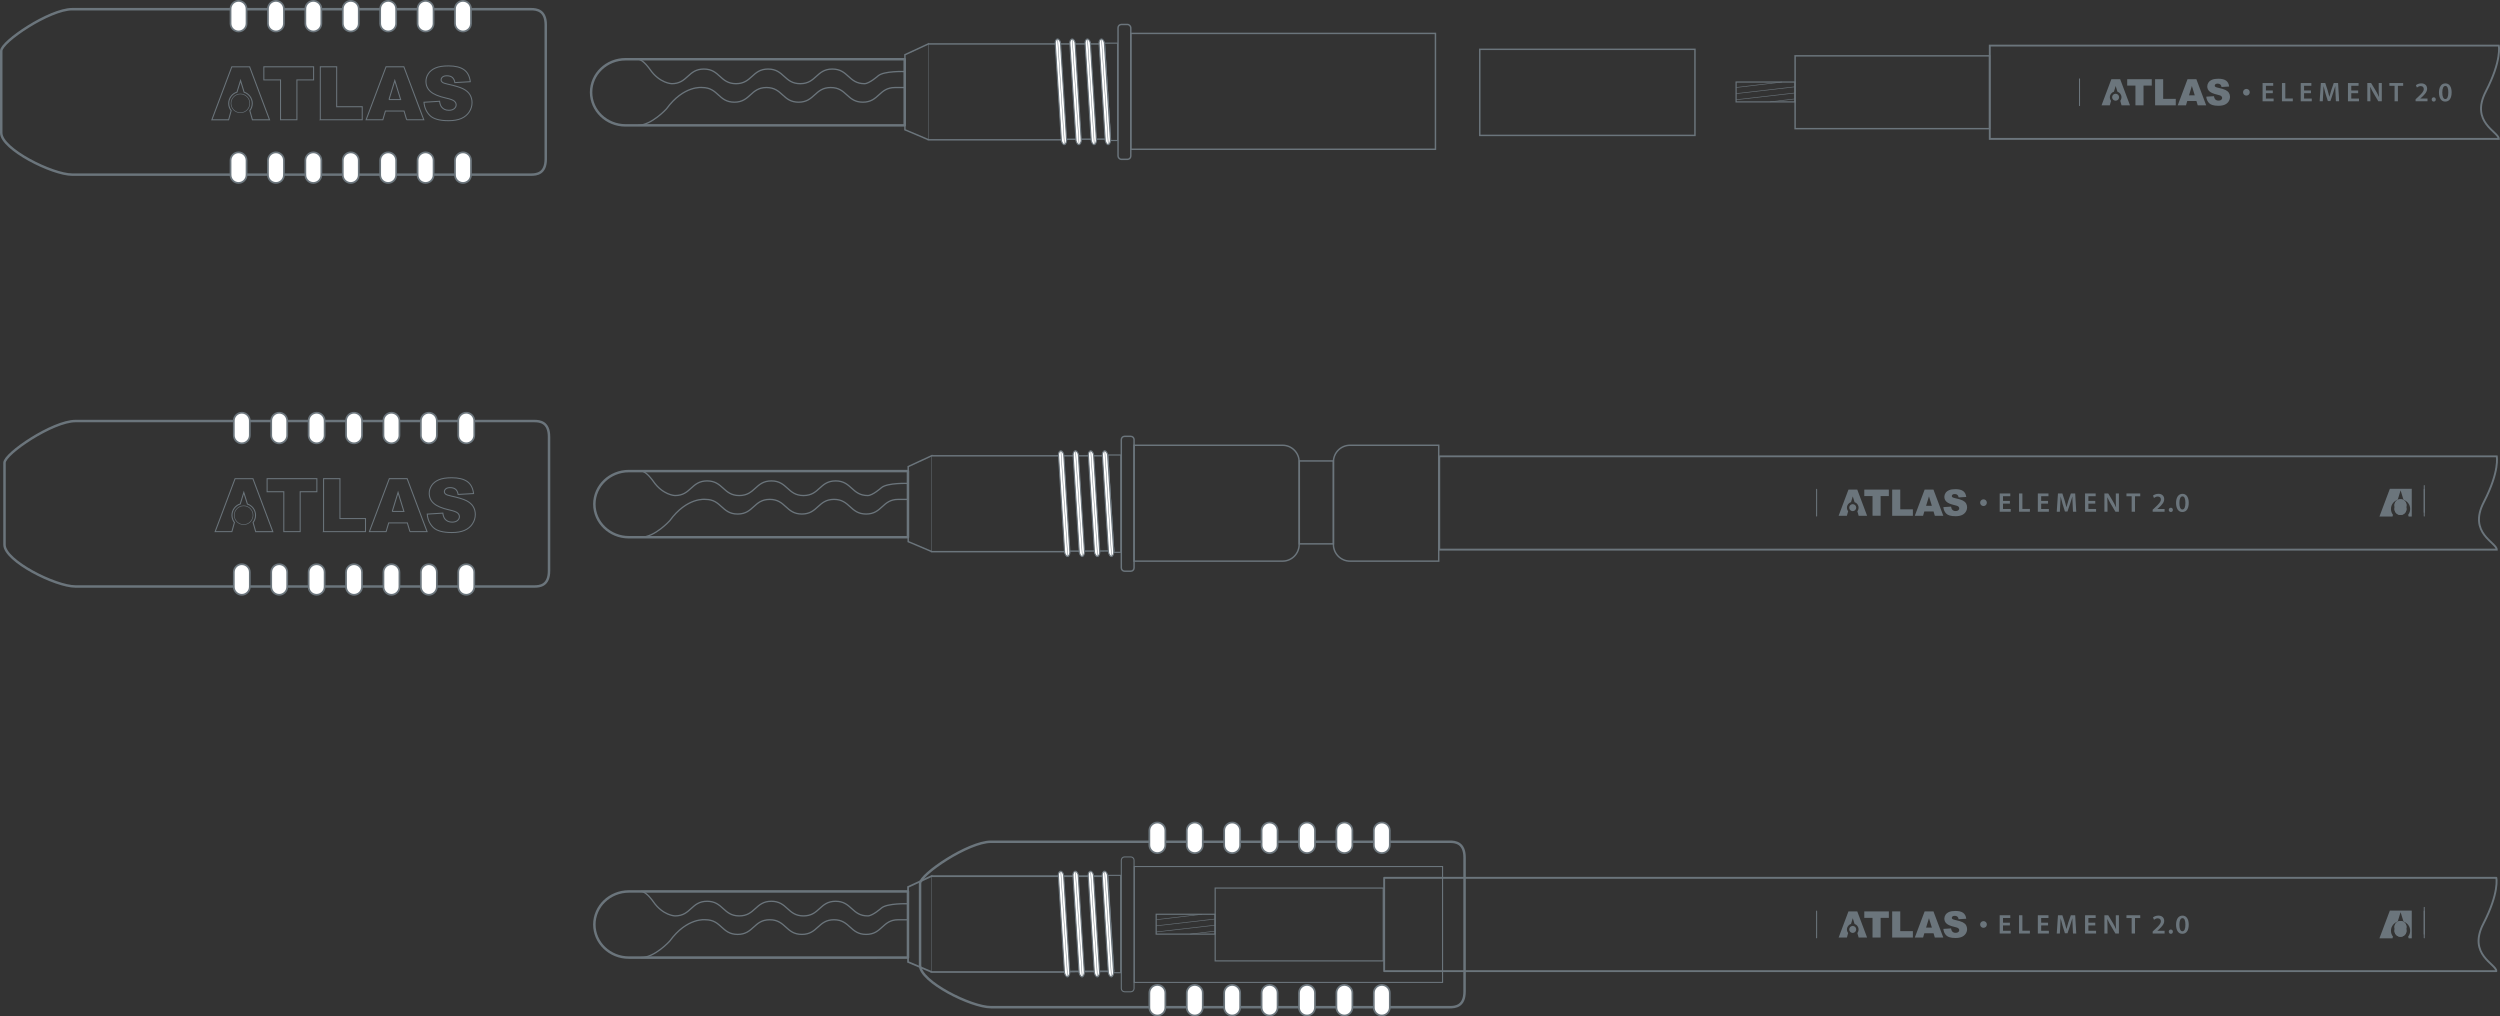 <?xml version="1.0" encoding="UTF-8"?><svg id="Layer_2" xmlns="http://www.w3.org/2000/svg" viewBox="0 0 4281.32 1740.59"><rect x="0" y="0" width="4281.32" height="1740.59" fill="#333333" stroke="none"/><g id="Layer_1-2"><path d="M915.07,721.05c9.41,0,25.14,1.65,25.14,26.85v229.63c0,25.37-15.72,26.85-25.14,26.85H129.17c-34.03,0-121.45-43.81-121.45-71.49v-140.35c0-15.75,82.78-71.49,121.45-71.49h785.89Z" style="fill:none; stroke:#6b757c; stroke-linecap:round; stroke-linejoin:round; stroke-width:4.25px;"/><path d="M457.44,842.12v-22.4h85.21v22.4h-28.59v68.32h-28.04v-68.32h-28.58ZM554.13,910.43v-90.72h28.04v68.38h43.75v22.34h-71.8ZM702.02,910.43l-4.45-14.96h-31.94l-4.4,14.96h-28.64l34.1-90.72h30.56l34.1,90.72h-29.34ZM671.72,875.85h19.98l-10.01-32.61-9.96,32.61h0ZM731.68,880.42l26.68-1.68c.57,4.34,1.74,7.65,3.53,9.93,2.89,3.65,7.01,5.49,12.36,5.49,4.01,0,7.1-.94,9.26-2.81,2.17-1.87,3.24-4.04,3.24-6.54,0-2.34-1.03-4.45-3.09-6.3-2.06-1.85-6.86-3.61-14.37-5.27-12.29-2.76-21.05-6.45-26.29-11.02-5.28-4.57-7.93-10.4-7.93-17.51,0-4.66,1.37-9.06,4.07-13.2,2.69-4.14,6.77-7.42,12.19-9.77,5.42-2.39,12.84-3.57,22.3-3.57,11.59,0,20.43,2.17,26.52,6.46,6.08,4.31,9.7,11.18,10.86,20.59l-26.43,1.55c-.7-4.11-2.17-7.04-4.42-8.92-2.25-1.84-5.35-2.77-9.33-2.77-3.25,0-5.7.68-7.35,2.07-1.66,1.38-2.48,3.05-2.48,5.04,0,1.45.69,2.75,2.04,3.89,1.34,1.2,4.46,2.32,9.41,3.35,12.25,2.63,21.04,5.31,26.33,8,5.32,2.72,9.15,6.06,11.57,10.06,2.43,4.02,3.62,8.49,3.62,13.43,0,5.81-1.59,11.16-4.82,16.08-3.2,4.93-7.7,8.64-13.48,11.18-5.78,2.53-13.06,3.8-21.85,3.8-15.44,0-26.12-2.98-32.07-8.93-5.94-5.92-9.29-13.48-10.08-22.64h0Z" style="fill:none; fill-rule:evenodd; stroke:#6b757c; stroke-width:1.75px;"/><path d="M433.1,819.76h-30.56l-34.11,90.71h28.66l4.39-15.74c-2.65-3.4-4.22-7.7-4.22-12.33,0-9.07,5.98-16.75,14.19-19.31l6.07-19.82,6.13,19.9c8.11,2.62,13.98,10.25,13.98,19.24,0,4.63-1.57,8.93-4.21,12.32h0l4.45,15.75h29.33l-34.09-90.71Z" style="fill:none; fill-rule:evenodd; stroke:#6b757c; stroke-width:1.75px;"/><path d="M417.27,866.72c8.59,0,15.57,6.98,15.57,15.57s-6.99,15.58-15.57,15.58-15.57-6.99-15.57-15.58,6.99-15.57,15.57-15.57M417.27,865.72c-9.16,0-16.57,7.43-16.57,16.57s7.42,16.58,16.57,16.58,16.57-7.43,16.57-16.58-7.42-16.57-16.57-16.57h0Z" style="fill:#6b757c;"/><path d="M427.82,1004.91c0,7.57-6.14,13.71-13.71,13.71h0c-7.58,0-13.71-6.14-13.71-13.71v-24.98c0-7.57,6.13-13.71,13.71-13.71h0c7.57,0,13.71,6.14,13.71,13.71v24.98Z" style="fill:#fff; stroke:#6b757c; stroke-linecap:round; stroke-linejoin:bevel; stroke-width:3px;"/><path d="M491.88,1004.91c0,7.57-6.14,13.71-13.71,13.71h0c-7.58,0-13.71-6.14-13.71-13.71v-24.98c0-7.57,6.13-13.71,13.7-13.71h0c7.57,0,13.71,6.14,13.71,13.71v24.98Z" style="fill:#fff; stroke:#6b757c; stroke-linecap:round; stroke-linejoin:bevel; stroke-width:3px;"/><path d="M555.94,1004.91c0,7.57-6.14,13.71-13.71,13.71h0c-7.58,0-13.71-6.14-13.71-13.71v-24.98c0-7.57,6.13-13.71,13.7-13.71h0c7.57,0,13.71,6.14,13.71,13.71v24.98Z" style="fill:#fff; stroke:#6b757c; stroke-linecap:round; stroke-linejoin:bevel; stroke-width:3px;"/><path d="M620,1004.91c0,7.57-6.14,13.71-13.71,13.71h0c-7.57,0-13.71-6.14-13.71-13.71v-24.98c0-7.57,6.13-13.71,13.7-13.71h0c7.57,0,13.71,6.14,13.71,13.71v24.98Z" style="fill:#fff; stroke:#6b757c; stroke-linecap:round; stroke-linejoin:bevel; stroke-width:3px;"/><path d="M684.07,1004.91c0,7.57-6.14,13.71-13.71,13.71h0c-7.57,0-13.71-6.14-13.71-13.71v-24.98c0-7.57,6.13-13.71,13.7-13.71h0c7.58,0,13.71,6.14,13.71,13.71v24.98Z" style="fill:#fff; stroke:#6b757c; stroke-linecap:round; stroke-linejoin:bevel; stroke-width:3px;"/><path d="M748.13,1004.91c0,7.57-6.14,13.71-13.71,13.71h0c-7.57,0-13.71-6.14-13.71-13.71v-24.98c0-7.57,6.13-13.71,13.7-13.71h0c7.58,0,13.71,6.14,13.71,13.71v24.98Z" style="fill:#fff; stroke:#6b757c; stroke-linecap:round; stroke-linejoin:bevel; stroke-width:3px;"/><path d="M812.19,1004.91c0,7.57-6.14,13.71-13.71,13.71h0c-7.57,0-13.71-6.14-13.71-13.71v-24.98c0-7.57,6.14-13.71,13.71-13.71h0c7.58,0,13.71,6.14,13.71,13.71v24.98Z" style="fill:#fff; stroke:#6b757c; stroke-linecap:round; stroke-linejoin:bevel; stroke-width:3px;"/><path d="M427.82,745.5c0,7.57-6.14,13.71-13.71,13.71h0c-7.58,0-13.71-6.14-13.71-13.71v-24.98c0-7.57,6.13-13.71,13.71-13.71h0c7.57,0,13.71,6.14,13.71,13.71v24.98Z" style="fill:#fff; stroke:#6b757c; stroke-linecap:round; stroke-linejoin:bevel; stroke-width:3px;"/><path d="M491.88,745.5c0,7.57-6.14,13.71-13.71,13.71h0c-7.58,0-13.71-6.14-13.71-13.71v-24.98c0-7.57,6.13-13.71,13.7-13.71h0c7.57,0,13.71,6.14,13.71,13.71v24.98Z" style="fill:#fff; stroke:#6b757c; stroke-linecap:round; stroke-linejoin:bevel; stroke-width:3px;"/><path d="M555.94,745.5c0,7.57-6.14,13.71-13.71,13.71h0c-7.58,0-13.71-6.14-13.71-13.71v-24.98c0-7.57,6.13-13.71,13.7-13.71h0c7.57,0,13.71,6.14,13.71,13.71v24.98Z" style="fill:#fff; stroke:#6b757c; stroke-linecap:round; stroke-linejoin:bevel; stroke-width:3px;"/><path d="M620,745.5c0,7.57-6.14,13.71-13.71,13.71h0c-7.57,0-13.71-6.14-13.71-13.71v-24.98c0-7.57,6.13-13.71,13.7-13.71h0c7.57,0,13.71,6.14,13.71,13.71v24.98Z" style="fill:#fff; stroke:#6b757c; stroke-linecap:round; stroke-linejoin:bevel; stroke-width:3px;"/><path d="M684.07,745.5c0,7.57-6.14,13.71-13.71,13.71h0c-7.57,0-13.71-6.14-13.71-13.71v-24.98c0-7.57,6.13-13.71,13.7-13.71h0c7.58,0,13.71,6.14,13.71,13.71v24.98Z" style="fill:#fff; stroke:#6b757c; stroke-linecap:round; stroke-linejoin:bevel; stroke-width:3px;"/><path d="M748.13,745.5c0,7.57-6.14,13.71-13.71,13.71h0c-7.57,0-13.71-6.14-13.71-13.71v-24.98c0-7.57,6.13-13.71,13.7-13.71h0c7.58,0,13.71,6.14,13.71,13.71v24.98Z" style="fill:#fff; stroke:#6b757c; stroke-linecap:round; stroke-linejoin:bevel; stroke-width:3px;"/><path d="M812.19,745.5c0,7.57-6.14,13.71-13.71,13.71h0c-7.57,0-13.71-6.14-13.71-13.71v-24.98c0-7.57,6.14-13.71,13.71-13.71h0c7.58,0,13.71,6.14,13.71,13.71v24.98Z" style="fill:#fff; stroke:#6b757c; stroke-linecap:round; stroke-linejoin:bevel; stroke-width:3px;"/><path d="M4150.71,877.36v-45.74c0-.5.39-.88.88-.88h0c.48,0,.88.39.88.88h0v45.74c0,.48-.4.88-.88.88h0c-.49,0-.88-.4-.88-.88h0Z" style="fill:#6b757c;"/><polygon points="4130.19 830.73 4130.01 830.73 4130.19 831.23 4130.19 830.73" style="fill:#6b757c;"/><path d="M4110.9,875.55c-5.66,0-10.26-4.62-10.26-10.31s4.6-10.33,10.26-10.33,10.27,4.63,10.27,10.33-4.6,10.31-10.27,10.31Z" style="fill:#6b757c;"/><path d="M4110.9,854.91c-5.66,0-10.26,4.63-10.26,10.33s4.6,10.31,10.26,10.31,10.27-4.62,10.27-10.31-4.6-10.33-10.27-10.33Z" style="fill:#6b757c;"/><path d="M4275.75,941.24h-1811.02v-159.77h1811.02s5.43,25.1-22.12,78.36c-27.55,53.27,22.12,69.14,22.12,81.4Z" style="fill:none; stroke:#6b757c; stroke-width:3.25px;"/><path d="M3442,862.47h-11.79v9.19h13.18v4.69h-18.89v-31.29h18.2v4.69h-12.49v8.08h11.79v4.64Z" style="fill:#6b757c;"/><path d="M3457.69,845.06h5.71v26.5h12.86v4.78h-18.57v-31.29Z" style="fill:#6b757c;"/><path d="M3507.35,862.47h-11.79v9.19h13.18v4.69h-18.89v-31.29h18.2v4.69h-12.49v8.08h11.79v4.64Z" style="fill:#6b757c;"/><path d="M3549.45,863.58c-.19-4.04-.42-8.87-.37-13.13h-.14c-1.02,3.8-2.32,8.03-3.71,11.97l-4.6,13.55h-4.36l-4.18-13.37c-1.21-3.99-2.32-8.26-3.16-12.16h-.09c-.14,4.08-.33,9.05-.56,13.32l-.7,12.58h-5.34l2.09-31.29h7.52l4.08,12.58c1.11,3.67,2.09,7.38,2.88,10.86h.14c.84-3.39,1.9-7.24,3.11-10.91l4.32-12.53h7.43l1.81,31.29h-5.57l-.6-12.77Z" style="fill:#6b757c;"/><path d="M3588.2,862.47h-11.79v9.19h13.18v4.69h-18.89v-31.29h18.2v4.69h-12.49v8.08h11.79v4.64Z" style="fill:#6b757c;"/><path d="M3603.84,876.35v-31.29h6.55l8.08,13.41c2.04,3.48,3.9,7.1,5.34,10.49l.09-.05c-.42-4.13-.51-8.17-.51-12.95v-10.91h5.29v31.29h-5.94l-8.17-13.79c-2-3.43-4.04-7.24-5.57-10.77l-.19.05c.23,4.04.33,8.17.33,13.32v11.19h-5.29Z" style="fill:#6b757c;"/><path d="M3650.53,849.85h-8.91v-4.78h23.63v4.78h-9v26.5h-5.71v-26.5Z" style="fill:#6b757c;"/><path d="M3686.5,876.35v-3.44l3.57-3.34c7.1-6.54,10.44-10.17,10.49-14.16,0-2.74-1.44-5.11-5.38-5.11-2.69,0-4.92,1.35-6.45,2.51l-1.67-4.04c2.18-1.76,5.48-3.11,9.28-3.11,6.68,0,9.93,4.22,9.93,9.14,0,5.34-3.81,9.61-9.1,14.48l-2.6,2.28v.09h12.35v4.69h-20.42Z" style="fill:#6b757c;"/><path d="M3717.55,876.86c-2.04,0-3.48-1.58-3.48-3.67s1.49-3.67,3.53-3.67,3.53,1.49,3.53,3.67-1.39,3.67-3.53,3.67h-.05Z" style="fill:#6b757c;"/><path d="M3737.23,876.86c-6.92,0-10.63-6.31-10.68-15.5,0-9.42,3.99-15.69,11.05-15.69s10.68,6.5,10.68,15.36c0,9.75-3.76,15.83-11,15.83h-.05ZM3737.42,872.5c3.44,0,5.15-4.08,5.15-11.33s-1.67-11.14-5.11-11.14c-3.16,0-5.2,3.99-5.2,11.14-.09,7.33,1.95,11.33,5.11,11.33h.05Z" style="fill:#6b757c;"/><path d="M3192.65,849.52v-11.07h42.08v11.07h-14.12v33.74h-13.85v-33.74h-14.11ZM3240.41,883.27v-44.82h13.85v33.78h21.6v11.04h-35.45ZM3313.44,883.27l-2.19-7.4h-15.77l-2.18,7.4h-14.14l16.83-44.82h15.1l16.85,44.82h-14.5ZM3298.48,866.17h9.86l-4.94-16.1-4.92,16.1h0ZM3328.08,868.43l13.17-.83c.28,2.14.87,3.79,1.74,4.89,1.44,1.82,3.48,2.71,6.11,2.71,1.99,0,3.52-.46,4.57-1.38,1.08-.92,1.61-2,1.61-3.22,0-1.16-.51-2.21-1.53-3.12-1-.92-3.38-1.79-7.07-2.59-6.07-1.37-10.41-3.19-13-5.44-2.6-2.25-3.92-5.14-3.92-8.64,0-2.31.68-4.47,2.01-6.53,1.32-2.04,3.34-3.66,6-4.82,2.7-1.17,6.36-1.77,11.03-1.77,5.72,0,10.09,1.08,13.1,3.19,3.01,2.14,4.78,5.53,5.35,10.18l-13.06.77c-.33-2.03-1.06-3.5-2.17-4.4-1.11-.92-2.65-1.38-4.61-1.38-1.61,0-2.82.34-3.63,1.01-.81.68-1.23,1.51-1.23,2.49,0,.72.34,1.37,1,1.92.68.59,2.21,1.14,4.66,1.65,6.06,1.3,10.39,2.63,13,3.96,2.63,1.33,4.52,2.97,5.71,4.96,1.2,1.98,1.79,4.19,1.79,6.62,0,2.87-.8,5.52-2.37,7.96-1.59,2.43-3.82,4.27-6.69,5.51-2.84,1.25-6.44,1.88-10.77,1.88-7.62,0-12.91-1.46-15.84-4.41-2.93-2.92-4.58-6.64-4.98-11.18h0Z" style="fill:#6b757c; fill-rule:evenodd;"/><path d="M3180.64,838.48h-15.11l-16.83,44.8h14.15l2.18-7.76c-1.32-1.7-2.09-3.81-2.09-6.1,0-4.48,2.94-8.27,7-9.53l3.01-9.79,3.01,9.82c4,1.29,6.89,5.06,6.89,9.5,0,2.29-.76,4.4-2.06,6.08h0l2.19,7.78h14.48l-16.83-44.8Z" style="fill:#6b757c; fill-rule:evenodd;"/><path d="M3178.79,869.36c0,3.3-2.67,5.99-5.96,5.99s-5.99-2.69-5.99-5.99,2.68-5.96,5.99-5.96,5.96,2.68,5.96,5.96Z" style="fill:#6b757c; fill-rule:evenodd;"/><path d="M4150.71,883.73v-45.74c0-.5.39-.88.88-.88h0c.48,0,.88.39.88.88h0v45.74c0,.48-.4.88-.88.88h0c-.49,0-.88-.4-.88-.88h0Z" style="fill:#6b757c;"/><path d="M3110.11,883.73v-45.74c0-.5.4-.88.88-.88h0c.49,0,.88.39.88.88h0v45.74c0,.48-.39.88-.88.88h0c-.48,0-.88-.4-.88-.88h0Z" style="fill:#6b757c;"/><path d="M3396.72,866.61c-3.11,0-5.69-2.52-5.69-5.76-.06-3.17,2.58-5.75,5.76-5.75s5.75,2.51,5.75,5.75-2.58,5.76-5.75,5.76h-.06Z" style="fill:#6b757c;"/><polygon points="4130.19 837.1 4130.01 837.1 4130.19 837.6 4130.19 837.1" style="fill:#6b757c;"/><path d="M4110.9,881.92c-5.66,0-10.26-4.62-10.26-10.31s4.6-10.33,10.26-10.33,10.27,4.63,10.27,10.33-4.6,10.31-10.27,10.31Z" style="fill:#6b757c;"/><path d="M4097.19,884.62l.82-2.94c-2.15-2.78-3.43-6.29-3.43-10.08,0-7.37,4.87-13.63,11.57-15.7l4.93-16.17,5,16.22c6.62,2.13,11.41,8.34,11.41,15.65,0,3.79-1.3,7.3-3.45,10.06l.84,2.95h5.31v-47.02l-.19-.5h-37.32l-17.86,47.52h22.37Z" style="fill:#6b757c;"/><path d="M4110.9,861.28c-5.66,0-10.26,4.63-10.26,10.33s4.6,10.31,10.26,10.31,10.27-4.62,10.27-10.31-4.6-10.33-10.27-10.33Z" style="fill:#6b757c;"/><path d="M1919.48,779.22h-22.49l10.42,165.72c.02.28.01.6,0,.94h12.07v-166.66Z" style="fill:none; stroke:#6b757c; stroke-width:2px;"/><path d="M1554.83,855.22h-16.53c-27.52,0-27.52,25.07-55.03,25.07s-27.51-25.07-55.02-25.07-27.51,25.07-55.02,25.07-27.5-25.07-55-25.07-27.51,25.07-55.01,25.07-27.5-25.07-55.01-25.07c0,0-31.59-4.32-61.23,36.47,0,0-25.6,28.32-49.24,28.32h457.09v-64.79Z" style="fill:none; stroke:#6b757c; stroke-width:2.25px;"/><path d="M1098.33,806.72h456.5v21.12s-35.36-1.34-45.41,7.36c0,0-15.09,13.43-23.36,13.43-27.52,0-27.52-25.06-55.03-25.06s-27.51,25.06-55.02,25.06-27.51-25.06-55.02-25.06-27.5,25.06-55,25.06-27.51-25.06-55.01-25.06-27.5,25.06-55.01,25.06c0,0-20.74-.37-37.51-24.8,0,0-11.13-16.35-20.13-17.12Z" style="fill:none; stroke:#6b757c; stroke-width:2.25px;"/><path d="M1076.94,920.03c-32.63,0-59.08-25.35-59.08-56.64s26.45-56.64,59.08-56.64h477.97v113.26l-477.97.02Z" style="fill:none; stroke:#6b757c; stroke-linecap:round; stroke-linejoin:round; stroke-width:4.25px;"/><path d="M1907.16,943.47l-10.18-162.9h-301.59v-.06l-40.08,18.54v128.48l40.04,16.95v.24h226.05c-.04-.81-.08-1.05,85.77-1.26Z" style="fill:none; stroke:#6b757c; stroke-width:2.5px;"/><path d="M1896.91,779.22l-.02-.35c-.17-2.56-2.61-6.95-5.17-6.78-2.56.17-4.1,4.22-3.94,6.78l.02.35,10.52,166.66c.49,2.74,2.74,7.28,5.08,7.13,2.28-.15,3.82-4.4,4-7.13l-10.5-166.66Z" style="fill:#fff; stroke:#6b757c; stroke-width:2px;"/><line x1="1891.99" y1="772.58" x2="1903.67" y2="953.51" style="fill:none; stroke:#6b757c; stroke-width:.75px;"/><path d="M1872.91,779.22l-.02-.35c-.17-2.56-2.61-6.95-5.17-6.78-2.56.17-4.1,4.22-3.94,6.78l.02.35,10.52,166.66c.49,2.74,2.74,7.28,5.08,7.13,2.28-.15,3.82-4.4,4-7.13l-10.5-166.66Z" style="fill:#fff; stroke:#6b757c; stroke-width:2px;"/><line x1="1867.99" y1="772.58" x2="1879.67" y2="953.51" style="fill:none; stroke:#6b757c; stroke-width:.75px;"/><path d="M1846.82,779.22l-.02-.35c-.17-2.56-2.61-6.95-5.17-6.78-2.56.17-4.11,4.22-3.94,6.78l.02.35,10.52,166.66c.49,2.74,2.74,7.28,5.08,7.13,2.28-.15,3.82-4.4,4-7.13l-10.5-166.66Z" style="fill:#fff; stroke:#6b757c; stroke-width:2px;"/><line x1="1841.9" y1="772.58" x2="1853.59" y2="953.51" style="fill:none; stroke:#6b757c; stroke-width:.75px;"/><path d="M1821.77,779.22l-.02-.35c-.16-2.56-2.6-6.95-5.17-6.78-2.56.17-4.11,4.22-3.94,6.78l.02.35,10.52,166.66c.49,2.74,2.74,7.28,5.09,7.13,2.28-.15,3.82-4.4,4-7.13l-10.5-166.66Z" style="fill:#fff; stroke:#6b757c; stroke-width:2px;"/><line x1="1816.85" y1="772.58" x2="1828.54" y2="953.51" style="fill:none; stroke:#6b757c; stroke-width:.75px;"/><path d="M1942.11,762.52h254.38c15.59,0,28.35,12.76,28.35,28.35v141.73c0,15.59-12.76,28.35-28.35,28.35h-254.38v-198.42Z" style="fill:none; stroke:#6b757c; stroke-width:2.5px;"/><path d="M2463.85,762.52h-151.96c-15.59,0-28.35,12.76-28.35,28.35v141.73c0,15.59,12.76,28.35,28.35,28.35h151.96v-198.42Z" style="fill:none; stroke:#6b757c; stroke-width:2.5px;"/><line x1="1595.27" y1="780.48" x2="1595.27" y2="944.17" style="fill:none; stroke:#6b757c; stroke-width:.75px;"/><path d="M1925.94,747.23h10.51c3.13,0,5.67,2.54,5.67,5.67v219.62c0,3.13-2.54,5.67-5.67,5.67h-10.51c-3.13,0-5.67-2.54-5.67-5.67v-219.62c0-3.13,2.54-5.67,5.67-5.67Z" style="fill:none; stroke:#6b757c; stroke-width:2.5px;"/><rect x="2225.11" y="789.37" width="58.4" height="142.01" style="fill:none; stroke:#6b757c; stroke-width:2.5px;"/><path d="M4150.71,1599.69v-45.74c0-.5.39-.88.88-.88h0c.48,0,.88.39.88.88h0v45.74c0,.48-.4.88-.88.88h0c-.49,0-.88-.4-.88-.88h0Z" style="fill:#6b757c;"/><polygon points="4130.19 1553.06 4130.01 1553.06 4130.19 1553.56 4130.19 1553.06" style="fill:#6b757c;"/><path d="M4110.9,1597.87c-5.66,0-10.26-4.62-10.26-10.31s4.6-10.33,10.26-10.33,10.27,4.63,10.27,10.33-4.6,10.31-10.27,10.31Z" style="fill:#6b757c;"/><path d="M4110.9,1577.23c-5.66,0-10.26,4.63-10.26,10.33s4.6,10.31,10.26,10.31,10.27-4.62,10.27-10.31-4.6-10.33-10.27-10.33Z" style="fill:#6b757c;"/><rect x="2081.01" y="1520.83" width="287.82" height="124.72" style="fill:none; stroke:#6b757c; stroke-width:2px;"/><rect x="1979.97" y="1565.68" width="100.7" height="34.02" style="fill:none; stroke:#6b757c; stroke-width:2px;"/><line x1="1980.11" y1="1575.01" x2="2058.49" y2="1565.68" style="fill:none; stroke:#6b757c;"/><line x1="1980.11" y1="1585.49" x2="2080.66" y2="1573.89" style="fill:none; stroke:#6b757c;"/><line x1="1980.11" y1="1595.96" x2="2080.66" y2="1584.44" style="fill:none; stroke:#6b757c;"/><line x1="2038.24" y1="1599.63" x2="2080.62" y2="1594.61" style="fill:none; stroke:#6b757c;"/><path d="M1919.23,1499.12h-22.49l10.42,165.72c.02.28.01.6,0,.94h12.07v-166.66Z" style="fill:none; stroke:#6b757c; stroke-width:2px;"/><path d="M1554.83,1575.11h-16.53c-27.52,0-27.52,25.07-55.03,25.07s-27.51-25.07-55.02-25.07-27.51,25.07-55.02,25.07-27.5-25.07-55-25.07-27.51,25.07-55.01,25.07-27.5-25.07-55.01-25.07c0,0-31.59-4.32-61.23,36.47,0,0-25.6,28.32-49.24,28.32h457.09v-64.79Z" style="fill:none; stroke:#6b757c; stroke-width:2.25px;"/><path d="M1098.33,1526.61h456.5v21.12s-35.36-1.34-45.41,7.36c0,0-15.09,13.43-23.36,13.43-27.52,0-27.52-25.06-55.03-25.06s-27.51,25.06-55.02,25.06-27.51-25.06-55.02-25.06-27.5,25.06-55,25.06-27.51-25.06-55.01-25.06-27.5,25.06-55.01,25.06c0,0-20.74-.37-37.51-24.8,0,0-11.13-16.35-20.13-17.12Z" style="fill:none; stroke:#6b757c; stroke-width:2.25px;"/><path d="M1076.94,1639.92c-32.63,0-59.08-25.35-59.08-56.64s26.45-56.64,59.08-56.64h477.97v113.26l-477.97.02Z" style="fill:none; stroke:#6b757c; stroke-linecap:round; stroke-linejoin:round; stroke-width:4.25px;"/><path d="M1906.91,1663.36l-10.18-162.9h-301.59v-.06l-40.08,18.54v128.48l40.04,16.95v.24h226.05c-.04-.81-.08-1.05,85.77-1.26Z" style="fill:none; stroke:#6b757c; stroke-width:3px;"/><path d="M1896.66,1499.12l-.02-.35c-.17-2.56-2.61-6.95-5.17-6.78-2.56.17-4.1,4.22-3.94,6.78l.02.35,10.52,166.66c.49,2.74,2.74,7.28,5.08,7.13,2.28-.15,3.82-4.4,4-7.13l-10.5-166.66Z" style="fill:#fff; stroke:#6b757c; stroke-width:2px;"/><line x1="1891.74" y1="1492.47" x2="1903.42" y2="1673.4" style="fill:none; stroke:#6b757c; stroke-width:.75px;"/><path d="M1872.66,1499.12l-.02-.35c-.17-2.56-2.61-6.95-5.17-6.78-2.56.17-4.1,4.22-3.94,6.78l.02.35,10.52,166.66c.49,2.74,2.74,7.28,5.08,7.13,2.28-.15,3.82-4.4,4-7.13l-10.5-166.66Z" style="fill:#fff; stroke:#6b757c; stroke-width:2px;"/><line x1="1867.74" y1="1492.47" x2="1879.42" y2="1673.4" style="fill:none; stroke:#6b757c; stroke-width:.75px;"/><path d="M1846.57,1499.12l-.02-.35c-.17-2.56-2.61-6.95-5.17-6.78-2.56.17-4.11,4.22-3.94,6.78l.02.35,10.52,166.66c.49,2.74,2.74,7.28,5.08,7.13,2.28-.15,3.82-4.4,4-7.13l-10.5-166.66Z" style="fill:#fff; stroke:#6b757c; stroke-width:2px;"/><line x1="1841.65" y1="1492.47" x2="1853.34" y2="1673.4" style="fill:none; stroke:#6b757c; stroke-width:.75px;"/><path d="M1821.52,1499.12l-.02-.35c-.16-2.56-2.6-6.95-5.17-6.78-2.56.17-4.11,4.22-3.94,6.78l.02.35,10.52,166.66c.49,2.74,2.74,7.28,5.09,7.13,2.28-.15,3.82-4.4,4-7.13l-10.5-166.66Z" style="fill:#fff; stroke:#6b757c; stroke-width:2px;"/><line x1="1816.6" y1="1492.47" x2="1828.29" y2="1673.4" style="fill:none; stroke:#6b757c; stroke-width:.75px;"/><rect x="1942.52" y="1483.97" width="527.91" height="198.43" style="fill:none; stroke:#6b757c; stroke-width:1.85px;"/><path d="M4275.05,1663.07h-1904.65v-159.77h1904.65s5.43,25.1-22.12,78.36c-27.55,53.27,22.12,69.14,22.12,81.4Z" style="fill:none; stroke:#6b757c; stroke-linecap:round; stroke-linejoin:round; stroke-width:3.25px;"/><path d="M2482.97,1441.52c9.41,0,25.14,1.65,25.14,26.85v229.62c0,25.37-15.72,26.85-25.14,26.85h-785.89c-34.03,0-121.45-43.81-121.45-71.49v-140.35c0-15.75,82.78-71.49,121.45-71.49h785.89Z" style="fill:none; stroke:#6b757c; stroke-linecap:round; stroke-linejoin:round; stroke-width:4.25px;"/><path d="M1995.72,1725.38c0,7.57-6.14,13.71-13.71,13.71h0c-7.58,0-13.71-6.14-13.71-13.71v-24.98c0-7.57,6.13-13.71,13.71-13.71h0c7.57,0,13.71,6.14,13.71,13.71v24.98Z" style="fill:#fff; stroke:#6b757c; stroke-linecap:round; stroke-linejoin:bevel; stroke-width:3px;"/><path d="M2059.78,1725.38c0,7.57-6.14,13.71-13.71,13.71h0c-7.58,0-13.71-6.14-13.71-13.71v-24.98c0-7.57,6.13-13.71,13.7-13.71h0c7.57,0,13.71,6.14,13.71,13.71v24.98Z" style="fill:#fff; stroke:#6b757c; stroke-linecap:round; stroke-linejoin:bevel; stroke-width:3px;"/><path d="M2123.84,1725.38c0,7.57-6.14,13.71-13.71,13.71h0c-7.58,0-13.71-6.14-13.71-13.71v-24.98c0-7.57,6.13-13.71,13.7-13.71h0c7.57,0,13.71,6.14,13.71,13.71v24.98Z" style="fill:#fff; stroke:#6b757c; stroke-linecap:round; stroke-linejoin:bevel; stroke-width:3px;"/><path d="M2187.9,1725.38c0,7.57-6.14,13.71-13.71,13.71h0c-7.57,0-13.71-6.14-13.71-13.71v-24.98c0-7.57,6.13-13.71,13.7-13.71h0c7.57,0,13.71,6.14,13.71,13.71v24.98Z" style="fill:#fff; stroke:#6b757c; stroke-linecap:round; stroke-linejoin:bevel; stroke-width:3px;"/><path d="M2251.97,1725.38c0,7.57-6.14,13.71-13.71,13.71h0c-7.57,0-13.71-6.14-13.71-13.71v-24.98c0-7.57,6.13-13.71,13.7-13.71h0c7.58,0,13.71,6.14,13.71,13.71v24.98Z" style="fill:#fff; stroke:#6b757c; stroke-linecap:round; stroke-linejoin:bevel; stroke-width:3px;"/><path d="M2316.03,1725.38c0,7.57-6.14,13.71-13.71,13.71h0c-7.57,0-13.71-6.14-13.71-13.71v-24.98c0-7.57,6.13-13.71,13.7-13.71h0c7.58,0,13.71,6.14,13.71,13.71v24.98Z" style="fill:#fff; stroke:#6b757c; stroke-linecap:round; stroke-linejoin:bevel; stroke-width:3px;"/><path d="M2380.09,1725.38c0,7.57-6.14,13.71-13.71,13.71h0c-7.57,0-13.71-6.14-13.71-13.71v-24.98c0-7.57,6.14-13.71,13.71-13.71h0c7.58,0,13.71,6.14,13.71,13.71v24.98Z" style="fill:#fff; stroke:#6b757c; stroke-linecap:round; stroke-linejoin:bevel; stroke-width:3px;"/><path d="M1995.72,1447.27c0,7.57-6.14,13.71-13.71,13.71h0c-7.58,0-13.71-6.14-13.71-13.71v-24.98c0-7.57,6.13-13.71,13.71-13.71h0c7.57,0,13.71,6.14,13.71,13.71v24.98Z" style="fill:#fff; stroke:#6b757c; stroke-linecap:round; stroke-linejoin:bevel; stroke-width:3px;"/><path d="M2059.78,1447.27c0,7.57-6.14,13.71-13.71,13.71h0c-7.58,0-13.71-6.14-13.71-13.71v-24.98c0-7.57,6.13-13.71,13.7-13.71h0c7.57,0,13.71,6.14,13.71,13.71v24.98Z" style="fill:#fff; stroke:#6b757c; stroke-linecap:round; stroke-linejoin:bevel; stroke-width:3px;"/><path d="M2123.84,1447.27c0,7.57-6.14,13.71-13.71,13.71h0c-7.58,0-13.71-6.14-13.71-13.71v-24.98c0-7.57,6.13-13.71,13.7-13.71h0c7.57,0,13.71,6.14,13.71,13.71v24.98Z" style="fill:#fff; stroke:#6b757c; stroke-linecap:round; stroke-linejoin:bevel; stroke-width:3px;"/><path d="M2187.9,1447.27c0,7.57-6.14,13.71-13.71,13.71h0c-7.57,0-13.71-6.14-13.71-13.71v-24.98c0-7.57,6.13-13.71,13.7-13.71h0c7.57,0,13.71,6.14,13.71,13.71v24.98Z" style="fill:#fff; stroke:#6b757c; stroke-linecap:round; stroke-linejoin:bevel; stroke-width:3px;"/><path d="M2251.97,1447.27c0,7.57-6.14,13.71-13.71,13.71h0c-7.57,0-13.71-6.14-13.71-13.71v-24.98c0-7.57,6.13-13.71,13.7-13.71h0c7.58,0,13.71,6.14,13.71,13.71v24.98Z" style="fill:#fff; stroke:#6b757c; stroke-linecap:round; stroke-linejoin:bevel; stroke-width:3px;"/><path d="M2316.03,1447.27c0,7.57-6.14,13.71-13.71,13.71h0c-7.57,0-13.71-6.14-13.71-13.71v-24.98c0-7.57,6.13-13.71,13.7-13.71h0c7.58,0,13.71,6.14,13.71,13.71v24.98Z" style="fill:#fff; stroke:#6b757c; stroke-linecap:round; stroke-linejoin:bevel; stroke-width:3px;"/><path d="M2380.09,1447.27c0,7.57-6.14,13.71-13.71,13.71h0c-7.57,0-13.71-6.14-13.71-13.71v-24.98c0-7.57,6.14-13.71,13.71-13.71h0c7.58,0,13.71,6.14,13.71,13.71v24.98Z" style="fill:#fff; stroke:#6b757c; stroke-linecap:round; stroke-linejoin:bevel; stroke-width:3px;"/><path d="M3442,1584.8h-11.79v9.19h13.18v4.69h-18.89v-31.29h18.2v4.69h-12.49v8.08h11.79v4.64Z" style="fill:#6b757c;"/><path d="M3457.69,1567.39h5.71v26.5h12.86v4.78h-18.57v-31.29Z" style="fill:#6b757c;"/><path d="M3507.35,1584.8h-11.79v9.19h13.18v4.69h-18.89v-31.29h18.2v4.69h-12.49v8.08h11.79v4.64Z" style="fill:#6b757c;"/><path d="M3549.45,1585.91c-.19-4.04-.42-8.87-.37-13.13h-.14c-1.02,3.8-2.32,8.03-3.71,11.97l-4.6,13.55h-4.36l-4.18-13.37c-1.21-3.99-2.32-8.26-3.16-12.16h-.09c-.14,4.08-.33,9.05-.56,13.32l-.7,12.58h-5.34l2.09-31.29h7.52l4.08,12.58c1.11,3.67,2.09,7.38,2.88,10.86h.14c.84-3.39,1.9-7.24,3.11-10.91l4.32-12.53h7.43l1.81,31.29h-5.57l-.6-12.77Z" style="fill:#6b757c;"/><path d="M3588.2,1584.8h-11.79v9.19h13.18v4.69h-18.89v-31.29h18.2v4.69h-12.49v8.08h11.79v4.64Z" style="fill:#6b757c;"/><path d="M3603.84,1598.68v-31.29h6.55l8.08,13.41c2.04,3.48,3.9,7.1,5.34,10.49l.09-.05c-.42-4.13-.51-8.17-.51-12.95v-10.91h5.29v31.29h-5.94l-8.17-13.79c-2-3.43-4.04-7.24-5.57-10.77l-.19.05c.23,4.04.33,8.17.33,13.32v11.19h-5.29Z" style="fill:#6b757c;"/><path d="M3650.53,1572.17h-8.91v-4.78h23.63v4.78h-9v26.5h-5.71v-26.5Z" style="fill:#6b757c;"/><path d="M3686.5,1598.68v-3.44l3.57-3.34c7.1-6.54,10.44-10.17,10.49-14.16,0-2.74-1.44-5.11-5.38-5.11-2.69,0-4.92,1.35-6.45,2.51l-1.67-4.04c2.18-1.76,5.48-3.11,9.28-3.11,6.68,0,9.93,4.22,9.93,9.14,0,5.34-3.81,9.61-9.1,14.48l-2.6,2.28v.09h12.35v4.69h-20.42Z" style="fill:#6b757c;"/><path d="M3717.55,1599.19c-2.04,0-3.48-1.58-3.48-3.67s1.49-3.67,3.53-3.67,3.53,1.49,3.53,3.67-1.39,3.67-3.53,3.67h-.05Z" style="fill:#6b757c;"/><path d="M3737.23,1599.19c-6.92,0-10.63-6.31-10.68-15.5,0-9.42,3.99-15.69,11.05-15.69s10.68,6.5,10.68,15.36c0,9.75-3.76,15.83-11,15.83h-.05ZM3737.42,1594.82c3.44,0,5.15-4.08,5.15-11.33s-1.67-11.14-5.11-11.14c-3.16,0-5.2,3.99-5.2,11.14-.09,7.33,1.95,11.33,5.11,11.33h.05Z" style="fill:#6b757c;"/><path d="M3192.65,1571.85v-11.07h42.08v11.07h-14.12v33.74h-13.85v-33.74h-14.11ZM3240.41,1605.6v-44.82h13.85v33.78h21.6v11.04h-35.45ZM3313.44,1605.6l-2.19-7.4h-15.77l-2.18,7.4h-14.14l16.83-44.82h15.1l16.85,44.82h-14.5ZM3298.48,1588.5h9.86l-4.94-16.1-4.92,16.1h0ZM3328.08,1590.76l13.17-.83c.28,2.14.87,3.79,1.74,4.89,1.44,1.82,3.48,2.71,6.11,2.71,1.99,0,3.52-.46,4.57-1.38,1.08-.92,1.61-2,1.61-3.22,0-1.16-.51-2.21-1.53-3.12-1-.92-3.38-1.79-7.07-2.59-6.07-1.37-10.41-3.19-13-5.44-2.6-2.25-3.92-5.14-3.92-8.64,0-2.31.68-4.47,2.01-6.53,1.32-2.04,3.34-3.66,6-4.82,2.7-1.17,6.36-1.77,11.03-1.77,5.72,0,10.09,1.08,13.1,3.19,3.01,2.14,4.78,5.53,5.35,10.18l-13.06.77c-.33-2.03-1.06-3.5-2.17-4.4-1.11-.92-2.65-1.38-4.61-1.38-1.61,0-2.82.34-3.63,1.01-.81.68-1.23,1.51-1.23,2.49,0,.72.34,1.37,1,1.92.68.59,2.21,1.14,4.66,1.65,6.06,1.3,10.39,2.62,13,3.96,2.63,1.33,4.52,2.97,5.71,4.96,1.2,1.98,1.79,4.19,1.79,6.62,0,2.87-.8,5.52-2.37,7.95-1.59,2.43-3.82,4.27-6.69,5.51-2.84,1.25-6.44,1.88-10.77,1.88-7.62,0-12.91-1.46-15.84-4.41-2.93-2.92-4.58-6.64-4.98-11.18h0Z" style="fill:#6b757c; fill-rule:evenodd;"/><path d="M3180.64,1560.81h-15.11l-16.83,44.79h14.15l2.18-7.76c-1.32-1.7-2.09-3.81-2.09-6.1,0-4.48,2.94-8.27,7-9.53l3.01-9.79,3.01,9.82c4,1.29,6.89,5.06,6.89,9.5,0,2.29-.76,4.4-2.06,6.08h0l2.19,7.78h14.48l-16.83-44.79Z" style="fill:#6b757c; fill-rule:evenodd;"/><path d="M3178.79,1591.68c0,3.3-2.67,5.99-5.96,5.99s-5.99-2.69-5.99-5.99,2.68-5.96,5.99-5.96,5.96,2.68,5.96,5.96Z" style="fill:#6b757c; fill-rule:evenodd;"/><path d="M4150.71,1606.06v-45.74c0-.5.39-.88.88-.88h0c.48,0,.88.39.88.88h0v45.74c0,.48-.4.88-.88.88h0c-.49,0-.88-.4-.88-.88h0Z" style="fill:#6b757c;"/><path d="M3110.11,1606.06v-45.74c0-.5.4-.88.88-.88h0c.49,0,.88.39.88.88h0v45.74c0,.48-.39.88-.88.88h0c-.48,0-.88-.4-.88-.88h0Z" style="fill:#6b757c;"/><path d="M3396.72,1588.94c-3.11,0-5.69-2.52-5.69-5.76-.06-3.17,2.58-5.75,5.76-5.75s5.75,2.51,5.75,5.75-2.58,5.76-5.75,5.76h-.06Z" style="fill:#6b757c;"/><polygon points="4130.19 1559.43 4130.01 1559.43 4130.19 1559.93 4130.19 1559.43" style="fill:#6b757c;"/><path d="M4110.9,1604.24c-5.66,0-10.26-4.62-10.26-10.31s4.6-10.33,10.26-10.33,10.27,4.63,10.27,10.33-4.6,10.31-10.27,10.31Z" style="fill:#6b757c;"/><path d="M4097.19,1606.95l.82-2.94c-2.15-2.78-3.43-6.29-3.43-10.08,0-7.37,4.87-13.63,11.57-15.7l4.93-16.17,5,16.22c6.62,2.13,11.41,8.34,11.41,15.65,0,3.79-1.3,7.3-3.45,10.06l.84,2.95h5.31v-47.02l-.19-.5h-37.32l-17.86,47.52h22.37Z" style="fill:#6b757c;"/><path d="M4110.9,1583.61c-5.66,0-10.26,4.63-10.26,10.33s4.6,10.31,10.26,10.31,10.27-4.62,10.27-10.31-4.6-10.33-10.27-10.33Z" style="fill:#6b757c;"/><line x1="1595.02" y1="1500.38" x2="1595.02" y2="1664.06" style="fill:none; stroke:#6b757c; stroke-width:.75px;"/><path d="M1925.94,1467.48h10.51c3.13,0,5.67,2.54,5.67,5.67v219.62c0,3.13-2.54,5.67-5.67,5.67h-10.51c-3.13,0-5.67-2.54-5.67-5.67v-219.62c0-3.13,2.54-5.67,5.67-5.67Z" style="fill:none; stroke:#6b757c; stroke-width:1.85px;"/><path d="M909.47,15.74c9.41,0,25.14,1.65,25.14,26.85v229.62c0,25.37-15.72,26.85-25.14,26.85H123.58c-34.03,0-121.45-43.81-121.45-71.49V87.23C2.12,71.47,84.91,15.74,123.58,15.74h785.89Z" style="fill:none; stroke:#6b757c; stroke-linecap:round; stroke-linejoin:round; stroke-width:4.25px;"/><path d="M451.84,136.81v-22.4h85.21v22.4h-28.59v68.32h-28.04v-68.32h-28.58ZM548.53,205.12v-90.72h28.04v68.38h43.75v22.34h-71.8ZM696.42,205.12l-4.45-14.96h-31.94l-4.4,14.96h-28.64l34.1-90.72h30.56l34.1,90.72h-29.34ZM666.12,170.54h19.98l-10.01-32.61-9.96,32.61h0ZM726.09,175.11l26.68-1.68c.57,4.34,1.74,7.65,3.53,9.93,2.89,3.65,7.01,5.49,12.36,5.49,4.01,0,7.1-.94,9.26-2.81,2.17-1.87,3.24-4.05,3.24-6.54,0-2.34-1.03-4.45-3.09-6.3-2.06-1.85-6.86-3.61-14.37-5.27-12.29-2.76-21.05-6.45-26.29-11.02-5.28-4.57-7.93-10.4-7.93-17.51,0-4.66,1.37-9.06,4.07-13.2,2.69-4.14,6.77-7.42,12.19-9.77,5.42-2.39,12.84-3.57,22.3-3.57,11.59,0,20.43,2.17,26.52,6.46,6.08,4.31,9.7,11.18,10.86,20.59l-26.43,1.55c-.7-4.11-2.17-7.04-4.42-8.92-2.25-1.84-5.35-2.77-9.33-2.77-3.25,0-5.7.68-7.35,2.07-1.66,1.38-2.48,3.05-2.48,5.04,0,1.45.69,2.75,2.04,3.89,1.34,1.2,4.46,2.32,9.41,3.35,12.25,2.63,21.04,5.31,26.33,8,5.32,2.72,9.15,6.06,11.57,10.06,2.43,4.02,3.62,8.49,3.62,13.43,0,5.81-1.59,11.16-4.82,16.08-3.2,4.93-7.7,8.64-13.48,11.18-5.78,2.53-13.06,3.8-21.85,3.8-15.44,0-26.12-2.98-32.07-8.93-5.94-5.92-9.29-13.48-10.08-22.64h0Z" style="fill:none; fill-rule:evenodd; stroke:#6b757c; stroke-width:1.75px;"/><path d="M427.5,114.45h-30.56l-34.11,90.71h28.66l4.39-15.74c-2.65-3.4-4.22-7.7-4.22-12.33,0-9.07,5.98-16.75,14.19-19.31l6.07-19.82,6.13,19.9c8.11,2.62,13.98,10.25,13.98,19.24,0,4.63-1.57,8.93-4.21,12.32h0l4.45,15.75h29.33l-34.09-90.71Z" style="fill:none; fill-rule:evenodd; stroke:#6b757c; stroke-width:1.75px;"/><path d="M411.68,161.41c8.59,0,15.57,6.98,15.57,15.57s-6.99,15.58-15.57,15.58-15.57-6.99-15.57-15.58,6.99-15.57,15.57-15.57M411.68,160.41c-9.16,0-16.57,7.43-16.57,16.57s7.42,16.58,16.57,16.58,16.57-7.43,16.57-16.58-7.42-16.57-16.57-16.57h0Z" style="fill:#6b757c;"/><path d="M422.22,299.6c0,7.57-6.14,13.71-13.71,13.71h0c-7.58,0-13.71-6.14-13.71-13.71v-24.98c0-7.57,6.13-13.71,13.71-13.71h0c7.57,0,13.71,6.14,13.71,13.71v24.98Z" style="fill:#fff; stroke:#6b757c; stroke-linecap:round; stroke-linejoin:bevel; stroke-width:3px;"/><path d="M486.28,299.6c0,7.57-6.14,13.71-13.71,13.71h0c-7.58,0-13.71-6.14-13.71-13.71v-24.98c0-7.57,6.13-13.71,13.7-13.71h0c7.57,0,13.71,6.14,13.71,13.71v24.98Z" style="fill:#fff; stroke:#6b757c; stroke-linecap:round; stroke-linejoin:bevel; stroke-width:3px;"/><path d="M550.34,299.6c0,7.57-6.14,13.71-13.71,13.71h0c-7.58,0-13.71-6.14-13.71-13.71v-24.98c0-7.57,6.13-13.71,13.7-13.71h0c7.57,0,13.71,6.14,13.71,13.71v24.98Z" style="fill:#fff; stroke:#6b757c; stroke-linecap:round; stroke-linejoin:bevel; stroke-width:3px;"/><path d="M614.41,299.6c0,7.57-6.14,13.71-13.71,13.71h0c-7.57,0-13.71-6.14-13.71-13.71v-24.98c0-7.57,6.13-13.71,13.7-13.71h0c7.57,0,13.71,6.14,13.71,13.71v24.98Z" style="fill:#fff; stroke:#6b757c; stroke-linecap:round; stroke-linejoin:bevel; stroke-width:3px;"/><path d="M678.47,299.6c0,7.57-6.14,13.71-13.71,13.71h0c-7.57,0-13.71-6.14-13.71-13.71v-24.98c0-7.57,6.13-13.71,13.7-13.71h0c7.58,0,13.71,6.14,13.71,13.71v24.98Z" style="fill:#fff; stroke:#6b757c; stroke-linecap:round; stroke-linejoin:bevel; stroke-width:3px;"/><path d="M742.53,299.6c0,7.57-6.14,13.71-13.71,13.71h0c-7.57,0-13.71-6.14-13.71-13.71v-24.98c0-7.57,6.13-13.71,13.7-13.71h0c7.58,0,13.71,6.14,13.71,13.71v24.98Z" style="fill:#fff; stroke:#6b757c; stroke-linecap:round; stroke-linejoin:bevel; stroke-width:3px;"/><path d="M806.59,299.6c0,7.57-6.14,13.71-13.71,13.71h0c-7.57,0-13.71-6.14-13.71-13.71v-24.98c0-7.57,6.14-13.71,13.71-13.71h0c7.58,0,13.71,6.14,13.71,13.71v24.98Z" style="fill:#fff; stroke:#6b757c; stroke-linecap:round; stroke-linejoin:bevel; stroke-width:3px;"/><path d="M422.22,40.19c0,7.57-6.14,13.71-13.71,13.71h0c-7.58,0-13.71-6.14-13.71-13.71V15.21c0-7.57,6.13-13.71,13.71-13.71h0c7.57,0,13.71,6.14,13.71,13.71v24.98Z" style="fill:#fff; stroke:#6b757c; stroke-linecap:round; stroke-linejoin:bevel; stroke-width:3px;"/><path d="M486.28,40.19c0,7.57-6.14,13.71-13.71,13.71h0c-7.58,0-13.71-6.14-13.71-13.71V15.21c0-7.57,6.13-13.71,13.7-13.71h0c7.57,0,13.71,6.14,13.71,13.71v24.98Z" style="fill:#fff; stroke:#6b757c; stroke-linecap:round; stroke-linejoin:bevel; stroke-width:3px;"/><path d="M550.34,40.19c0,7.57-6.14,13.71-13.71,13.71h0c-7.58,0-13.71-6.14-13.71-13.71V15.21c0-7.57,6.13-13.71,13.7-13.71h0c7.57,0,13.71,6.14,13.71,13.71v24.98Z" style="fill:#fff; stroke:#6b757c; stroke-linecap:round; stroke-linejoin:bevel; stroke-width:3px;"/><path d="M614.41,40.19c0,7.57-6.14,13.71-13.71,13.71h0c-7.57,0-13.71-6.14-13.71-13.71V15.21c0-7.57,6.13-13.71,13.7-13.71h0c7.57,0,13.71,6.14,13.71,13.71v24.98Z" style="fill:#fff; stroke:#6b757c; stroke-linecap:round; stroke-linejoin:bevel; stroke-width:3px;"/><path d="M678.47,40.19c0,7.57-6.14,13.71-13.71,13.71h0c-7.57,0-13.71-6.14-13.71-13.71V15.21c0-7.57,6.13-13.71,13.7-13.71h0c7.58,0,13.71,6.14,13.71,13.71v24.98Z" style="fill:#fff; stroke:#6b757c; stroke-linecap:round; stroke-linejoin:bevel; stroke-width:3px;"/><path d="M742.53,40.19c0,7.57-6.14,13.71-13.71,13.71h0c-7.57,0-13.71-6.14-13.71-13.71V15.21c0-7.57,6.13-13.71,13.7-13.71h0c7.58,0,13.71,6.14,13.71,13.71v24.98Z" style="fill:#fff; stroke:#6b757c; stroke-linecap:round; stroke-linejoin:bevel; stroke-width:3px;"/><path d="M806.59,40.19c0,7.57-6.14,13.71-13.71,13.71h0c-7.57,0-13.71-6.14-13.71-13.71V15.21c0-7.57,6.14-13.71,13.71-13.71h0c7.58,0,13.71,6.14,13.71,13.71v24.98Z" style="fill:#fff; stroke:#6b757c; stroke-linecap:round; stroke-linejoin:bevel; stroke-width:3px;"/><rect x="1914.67" y="41.92" width="21.85" height="230.96" rx="5.67" ry="5.67" style="fill:none; stroke:#6b757c; stroke-width:2.5px;"/><rect x="3074.15" y="95.62" width="333.08" height="124.72" style="fill:none; stroke:#6b757c; stroke-width:2.5px;"/><rect x="2973.11" y="140.48" width="100.7" height="34.02" style="fill:none; stroke:#6b757c; stroke-width:2px;"/><line x1="2973.25" y1="149.81" x2="3051.63" y2="140.48" style="fill:none; stroke:#6b757c;"/><line x1="2973.25" y1="160.29" x2="3073.8" y2="148.69" style="fill:none; stroke:#6b757c;"/><line x1="2973.25" y1="170.76" x2="3073.8" y2="159.24" style="fill:none; stroke:#6b757c;"/><line x1="3031.39" y1="174.43" x2="3073.76" y2="169.41" style="fill:none; stroke:#6b757c;"/><path d="M4279.26,237.87h-871.71V78.1h871.71s5.43,25.1-22.12,78.36c-27.55,53.27,22.12,69.14,22.12,81.4Z" style="fill:none; stroke:#6b757c; stroke-width:3.25px;"/><path d="M3892.23,159.6h-11.79v9.19h13.18v4.69h-18.89v-31.29h18.2v4.69h-12.49v8.08h11.79v4.64Z" style="fill:#6b757c;"/><path d="M3907.92,142.19h5.71v26.5h12.86v4.78h-18.57v-31.29Z" style="fill:#6b757c;"/><path d="M3957.58,159.6h-11.79v9.19h13.18v4.69h-18.89v-31.29h18.2v4.69h-12.49v8.08h11.79v4.64Z" style="fill:#6b757c;"/><path d="M3999.68,160.71c-.19-4.04-.42-8.87-.37-13.13h-.14c-1.02,3.8-2.32,8.03-3.71,11.97l-4.6,13.55h-4.36l-4.18-13.37c-1.21-3.99-2.32-8.26-3.16-12.16h-.09c-.14,4.08-.33,9.05-.56,13.32l-.7,12.58h-5.34l2.09-31.29h7.52l4.08,12.58c1.11,3.67,2.09,7.38,2.88,10.86h.14c.84-3.39,1.9-7.24,3.11-10.91l4.32-12.53h7.43l1.81,31.29h-5.57l-.6-12.77Z" style="fill:#6b757c;"/><path d="M4038.43,159.6h-11.79v9.19h13.18v4.69h-18.89v-31.29h18.2v4.69h-12.49v8.08h11.79v4.64Z" style="fill:#6b757c;"/><path d="M4054.07,173.48v-31.29h6.54l8.08,13.41c2.04,3.48,3.9,7.1,5.34,10.49l.09-.05c-.42-4.13-.51-8.17-.51-12.95v-10.91h5.29v31.29h-5.94l-8.17-13.79c-2-3.43-4.04-7.24-5.57-10.77l-.19.05c.23,4.04.33,8.17.33,13.32v11.19h-5.29Z" style="fill:#6b757c;"/><path d="M4100.76,146.97h-8.91v-4.78h23.63v4.78h-9v26.5h-5.71v-26.5Z" style="fill:#6b757c;"/><path d="M4136.73,173.48v-3.44l3.57-3.34c7.1-6.54,10.44-10.17,10.49-14.16,0-2.74-1.44-5.11-5.38-5.11-2.69,0-4.92,1.35-6.45,2.51l-1.67-4.04c2.18-1.76,5.48-3.11,9.28-3.11,6.68,0,9.93,4.22,9.93,9.14,0,5.34-3.81,9.61-9.1,14.48l-2.6,2.28v.09h12.35v4.69h-20.42Z" style="fill:#6b757c;"/><path d="M4167.78,173.99c-2.04,0-3.48-1.58-3.48-3.67s1.49-3.67,3.53-3.67,3.53,1.49,3.53,3.67-1.39,3.67-3.53,3.67h-.05Z" style="fill:#6b757c;"/><path d="M4187.46,173.99c-6.92,0-10.63-6.31-10.68-15.5,0-9.42,3.99-15.69,11.05-15.69s10.68,6.5,10.68,15.36c0,9.75-3.76,15.83-11,15.83h-.05ZM4187.65,169.62c3.44,0,5.15-4.08,5.15-11.33s-1.67-11.14-5.11-11.14c-3.16,0-5.2,3.99-5.2,11.14-.09,7.33,1.95,11.33,5.11,11.33h.05Z" style="fill:#6b757c;"/><path d="M3642.89,146.65v-11.07h42.08v11.07h-14.12v33.74h-13.85v-33.74h-14.11ZM3690.64,180.4v-44.82h13.85v33.78h21.6v11.04h-35.45ZM3763.67,180.4l-2.19-7.4h-15.77l-2.18,7.4h-14.14l16.83-44.82h15.1l16.85,44.82h-14.5ZM3748.72,163.3h9.86l-4.94-16.1-4.92,16.1h0ZM3778.32,165.56l13.17-.83c.28,2.14.87,3.79,1.74,4.89,1.44,1.82,3.48,2.71,6.11,2.71,1.99,0,3.52-.46,4.57-1.38,1.08-.92,1.61-2,1.61-3.22,0-1.16-.51-2.21-1.53-3.12-1-.92-3.38-1.79-7.07-2.59-6.07-1.37-10.41-3.19-13-5.44-2.6-2.25-3.92-5.14-3.92-8.64,0-2.31.68-4.47,2.01-6.53,1.32-2.04,3.34-3.66,6-4.82,2.7-1.17,6.36-1.77,11.03-1.77,5.72,0,10.09,1.08,13.1,3.19,3.01,2.14,4.78,5.53,5.35,10.18l-13.06.77c-.33-2.03-1.06-3.5-2.17-4.4-1.11-.92-2.65-1.38-4.61-1.38-1.61,0-2.82.34-3.63,1.01-.81.68-1.23,1.51-1.23,2.49,0,.72.34,1.37,1,1.92.68.59,2.21,1.14,4.66,1.65,6.06,1.3,10.39,2.62,13,3.96,2.63,1.33,4.52,2.97,5.71,4.96,1.2,1.98,1.79,4.19,1.79,6.62,0,2.88-.8,5.52-2.37,7.96-1.59,2.43-3.82,4.27-6.69,5.51-2.84,1.25-6.44,1.88-10.77,1.88-7.62,0-12.91-1.46-15.84-4.41-2.93-2.92-4.58-6.64-4.98-11.18h0Z" style="fill:#6b757c; fill-rule:evenodd;"/><path d="M3630.87,135.61h-15.11l-16.83,44.79h14.15l2.18-7.76c-1.32-1.7-2.09-3.81-2.09-6.1,0-4.48,2.94-8.27,7-9.53l3.01-9.79,3.01,9.82c4,1.29,6.89,5.06,6.89,9.5,0,2.29-.76,4.4-2.06,6.08h0l2.19,7.78h14.48l-16.83-44.79Z" style="fill:#6b757c; fill-rule:evenodd;"/><path d="M3629.02,166.48c0,3.3-2.67,5.99-5.96,5.99s-5.99-2.69-5.99-5.99,2.68-5.96,5.99-5.96,5.96,2.68,5.96,5.96Z" style="fill:#6b757c; fill-rule:evenodd;"/><path d="M3560.35,180.86v-45.74c0-.5.4-.88.88-.88h0c.49,0,.88.39.88.88h0v45.74c0,.48-.39.88-.88.88h0c-.48,0-.88-.4-.88-.88h0Z" style="fill:#6b757c;"/><path d="M3846.96,163.74c-3.11,0-5.69-2.52-5.69-5.76-.06-3.17,2.58-5.75,5.76-5.75s5.75,2.51,5.75,5.75-2.58,5.76-5.75,5.76h-.06Z" style="fill:#6b757c;"/><path d="M1913.88,73.92h-22.49l10.42,165.72c.02.28.01.6,0,.94h12.07V73.92Z" style="fill:none; stroke:#6b757c; stroke-width:2px;"/><path d="M1549.24,149.91h-16.53c-27.52,0-27.52,25.07-55.03,25.07s-27.51-25.07-55.02-25.07-27.51,25.07-55.02,25.07-27.5-25.07-55-25.07-27.51,25.07-55.01,25.07-27.5-25.07-55.01-25.07c0,0-31.59-4.32-61.23,36.47,0,0-25.6,28.32-49.24,28.32h457.09v-64.79Z" style="fill:none; stroke:#6b757c; stroke-width:2.25px;"/><path d="M1092.73,101.41h456.5v21.12s-35.36-1.33-45.41,7.36c0,0-15.09,13.43-23.36,13.43-27.52,0-27.52-25.06-55.03-25.06s-27.51,25.06-55.02,25.06-27.51-25.06-55.02-25.06-27.5,25.06-55,25.06-27.51-25.06-55.01-25.06-27.5,25.06-55.01,25.06c0,0-20.74-.37-37.51-24.8,0,0-11.13-16.35-20.13-17.12Z" style="fill:none; stroke:#6b757c; stroke-width:2.25px;"/><path d="M1071.35,214.72c-32.63,0-59.08-25.35-59.08-56.64s26.45-56.64,59.08-56.64h477.97v113.26l-477.97.02Z" style="fill:none; stroke:#6b757c; stroke-linecap:round; stroke-linejoin:round; stroke-width:4.25px;"/><path d="M1901.56,238.16l-10.18-162.9h-301.59v-.06l-40.08,18.54v128.48l40.04,16.95v.24h226.05c-.04-.81-.08-1.05,85.77-1.26Z" style="fill:none; stroke:#6b757c; stroke-width:2.5px;"/><path d="M1891.31,73.92l-.02-.35c-.17-2.56-2.61-6.95-5.17-6.78-2.56.17-4.1,4.22-3.94,6.78l.02.35,10.52,166.66c.49,2.74,2.74,7.28,5.08,7.13,2.28-.15,3.82-4.4,4-7.13l-10.5-166.66Z" style="fill:#fff; stroke:#6b757c; stroke-width:2px;"/><line x1="1886.39" y1="67.27" x2="1898.08" y2="248.2" style="fill:none; stroke:#6b757c; stroke-width:.75px;"/><path d="M1867.31,73.92l-.02-.35c-.17-2.56-2.61-6.95-5.17-6.78-2.56.17-4.1,4.22-3.94,6.78l.02.35,10.52,166.66c.49,2.74,2.74,7.28,5.08,7.13,2.28-.15,3.82-4.4,4-7.13l-10.5-166.66Z" style="fill:#fff; stroke:#6b757c; stroke-width:2px;"/><line x1="1862.39" y1="67.27" x2="1874.08" y2="248.2" style="fill:none; stroke:#6b757c; stroke-width:.75px;"/><path d="M1841.22,73.92l-.02-.35c-.17-2.56-2.61-6.95-5.17-6.78-2.56.17-4.11,4.22-3.94,6.78l.02.35,10.52,166.66c.49,2.74,2.74,7.28,5.08,7.13,2.28-.15,3.82-4.4,4-7.13l-10.5-166.66Z" style="fill:#fff; stroke:#6b757c; stroke-width:2px;"/><line x1="1836.3" y1="67.27" x2="1847.99" y2="248.2" style="fill:none; stroke:#6b757c; stroke-width:.75px;"/><path d="M1816.18,73.92l-.02-.35c-.16-2.56-2.6-6.95-5.17-6.78-2.56.17-4.11,4.22-3.94,6.78l.02.35,10.52,166.66c.49,2.74,2.74,7.28,5.09,7.13,2.28-.15,3.82-4.4,4-7.13l-10.5-166.66Z" style="fill:#fff; stroke:#6b757c; stroke-width:2px;"/><line x1="1811.26" y1="67.27" x2="1822.94" y2="248.2" style="fill:none; stroke:#6b757c; stroke-width:.75px;"/><rect x="1936.51" y="57.21" width="521.74" height="198.42" style="fill:none; stroke:#6b757c; stroke-width:2.5px;"/><line x1="1589.68" y1="75.17" x2="1589.68" y2="238.86" style="fill:none; stroke:#6b757c; stroke-width:.75px;"/><rect x="2534.15" y="84.47" width="368.5" height="147.4" style="fill:none; stroke:#6b757c; stroke-width:2.5px;"/></g></svg>